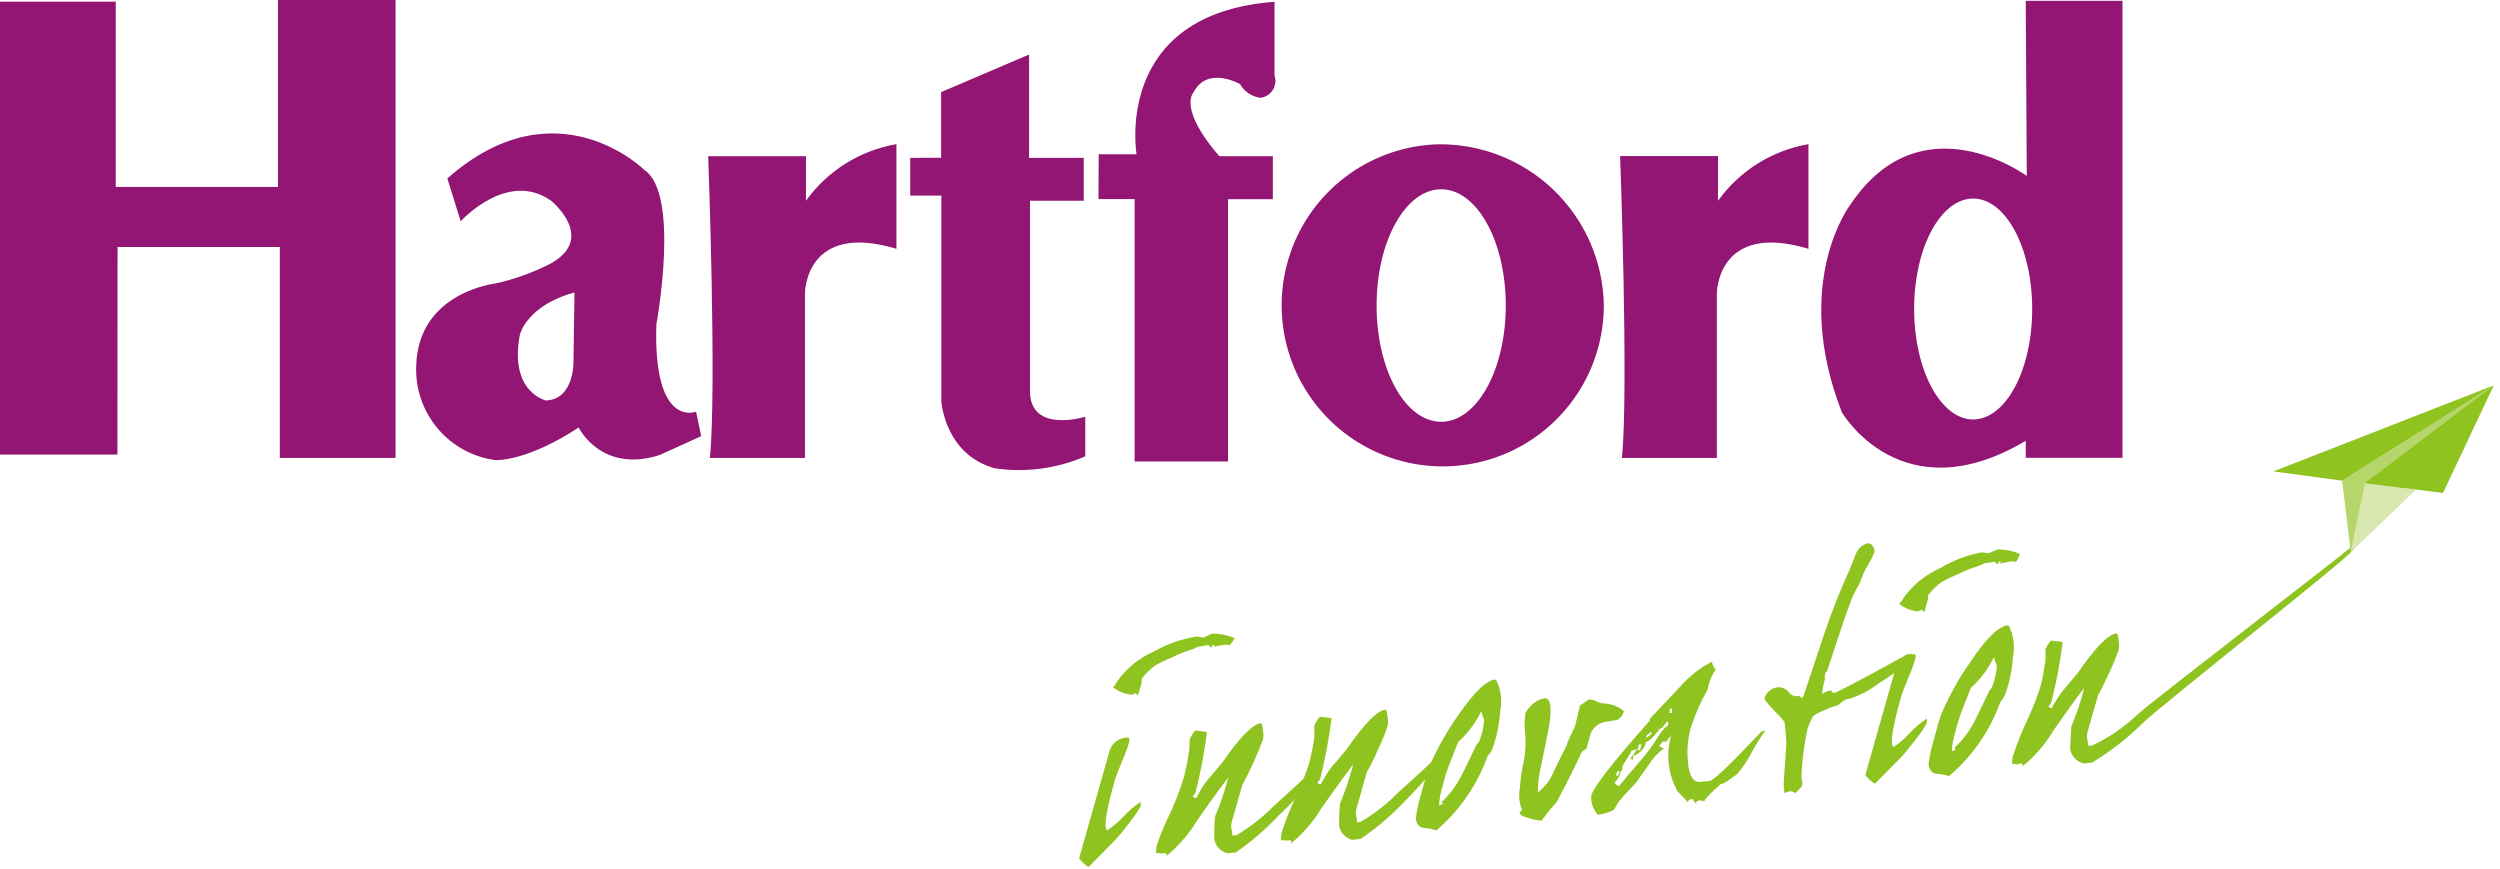 <svg width="256" height="89" viewBox="0 0 256 89" fill="none" xmlns="http://www.w3.org/2000/svg">
<g clip-path="url(#clip0_808_170)">
<path d="M0 0.172H11.853V19.142H28.468V0H40.506V46.895H28.653V25.293H12.038L12.025 46.551H0V0.172Z" fill="#931574"/>
<path d="M72.519 15.993C72.519 15.993 73.405 39.871 72.691 46.895H82.427V30.029C82.427 30.029 82.427 22.66 91.793 25.478V14.763C88.064 15.402 84.738 17.484 82.533 20.557V15.993H72.519Z" fill="#931574"/>
<path d="M165.899 15.98C165.899 15.98 166.785 39.871 166.084 46.895H175.807V30.042C175.807 30.042 175.807 22.66 185.186 25.478V14.763C181.459 15.406 178.134 17.487 175.926 20.557V15.98H165.899Z" fill="#931574"/>
<path d="M93.208 16.165V20.028H96.396V41.101C96.396 41.101 96.74 46.551 101.873 47.953C105.014 48.417 108.222 47.991 111.133 46.723V42.675C111.133 42.675 105.458 44.448 105.471 40.029V20.557H110.974V16.165H105.378V5.582L96.37 9.432V16.152L93.208 16.165Z" fill="#931574"/>
<path d="M112.508 15.795H116.384C116.384 15.795 113.911 1.415 130.512 0.185V7.739C130.592 7.981 130.618 8.239 130.588 8.492C130.557 8.746 130.472 8.99 130.337 9.207C130.202 9.424 130.021 9.609 129.806 9.748C129.592 9.888 129.35 9.978 129.097 10.014C128.658 9.965 128.237 9.813 127.869 9.569C127.501 9.325 127.196 8.997 126.98 8.612C126.98 8.612 123.62 6.68 122.205 9.485C122.205 9.485 120.604 11.072 124.851 15.993H130.34V20.398H125.75V47.252H116.186V20.385H112.482L112.508 15.795Z" fill="#931574"/>
<path d="M147.194 14.776C143.956 14.883 140.821 15.94 138.18 17.817C135.539 19.694 133.51 22.306 132.344 25.329C131.179 28.352 130.929 31.651 131.627 34.815C132.324 37.978 133.938 40.867 136.266 43.119C138.595 45.372 141.535 46.889 144.72 47.481C147.905 48.073 151.194 47.715 154.177 46.45C157.159 45.185 159.703 43.07 161.491 40.368C163.28 37.667 164.233 34.499 164.232 31.259C164.196 29.058 163.726 26.885 162.85 24.866C161.974 22.846 160.709 21.019 159.127 19.488C157.545 17.957 155.677 16.754 153.629 15.945C151.581 15.137 149.395 14.739 147.194 14.776ZM147.577 43.191C143.913 43.191 140.963 37.9 140.963 31.285C140.963 24.671 143.939 19.38 147.577 19.38C151.215 19.38 154.191 24.671 154.191 31.285C154.191 37.9 151.215 43.191 147.577 43.191Z" fill="#931574"/>
<path d="M207.436 0.079L207.542 18.017C207.542 18.017 196.774 10.08 189.485 20.941C189.485 20.941 183.387 28.878 188.612 42.225C188.612 42.225 194.697 52.716 207.436 45.136V46.882H217.344V0.079H207.436ZM202.052 42.953C198.719 42.953 196.007 37.886 196.007 31.629C196.007 25.372 198.719 20.332 202.052 20.332C205.386 20.332 208.098 25.386 208.098 31.643C208.098 37.9 205.386 42.94 202.052 42.953Z" fill="#931574"/>
<path d="M71.275 42.159C71.275 42.159 66.857 43.919 67.214 33.203C67.214 33.203 69.688 19.843 65.971 17.395C65.971 17.395 56.949 8.44 45.81 18.269L47.173 22.66C47.173 22.66 51.948 17.369 56.433 20.557C56.433 20.557 61.208 24.42 56.261 27.052C54.516 27.935 52.667 28.597 50.758 29.023C50.758 29.023 42.821 29.896 42.622 37.45C42.523 39.787 43.304 42.077 44.81 43.867C46.316 45.657 48.438 46.818 50.758 47.12C50.758 47.12 53.946 47.279 59.251 43.773C59.251 43.773 61.552 48.522 67.558 46.591L71.804 44.659L71.275 42.159ZM58.721 37.225C58.721 37.225 58.721 40.929 55.891 41.008C55.891 41.008 52.094 40.135 53.245 34.235C53.245 34.235 53.959 31.272 58.827 29.949L58.721 37.225Z" fill="#931574"/>
<path d="M125.935 66.063C125.683 66.002 125.42 66.002 125.168 66.063C124.887 66.098 124.609 66.151 124.335 66.222C124.229 66.222 124.202 66.222 124.242 66.222L124.388 66.05C124.388 66.05 124.388 66.05 124.282 66.05C124.176 66.05 124.149 66.05 124.136 66.05V66.209C124.123 66.23 124.106 66.248 124.085 66.261C124.065 66.275 124.042 66.284 124.017 66.288C123.806 66.288 123.911 66.037 123.7 66.063C123.488 66.09 123.567 66.063 123.554 66.063C123.293 66.149 123.022 66.198 122.747 66.209C122.628 66.209 122.112 66.526 121.887 66.553C121.241 66.754 120.612 67.011 120.009 67.32C119.399 67.566 118.807 67.853 118.236 68.18C117.736 68.557 117.291 69.002 116.914 69.502C116.914 69.794 116.914 69.926 116.914 69.886L116.53 71.209L116.265 70.984C116.129 71.048 115.987 71.101 115.842 71.143C115.156 71.062 114.505 70.791 113.964 70.362C114.154 70.201 114.304 69.997 114.4 69.767C115.346 68.429 116.641 67.377 118.144 66.725C119.512 65.937 121.015 65.412 122.575 65.177C122.694 65.177 123.065 65.283 123.197 65.283C123.329 65.283 123.964 64.899 124.189 64.873C124.967 64.883 125.735 65.045 126.451 65.349C126.294 65.597 126.121 65.835 125.935 66.063ZM115.71 84.186C114.982 85.125 114.479 85.721 114.255 85.959C114.03 86.197 113.262 86.964 111.463 88.79C111.097 88.547 110.771 88.248 110.498 87.903L113.633 76.844C113.76 76.455 114.008 76.117 114.341 75.879C114.675 75.641 115.075 75.515 115.485 75.522C115.71 75.522 115.71 75.826 115.485 76.448C115.29 77.037 115.065 77.615 114.81 78.18C114.571 78.725 114.359 79.281 114.175 79.847C113.276 83.022 112.985 84.781 113.382 85.02C113.989 84.623 114.545 84.152 115.035 83.617C115.559 83.041 116.155 82.534 116.808 82.109C116.808 82.506 116.808 82.652 116.808 82.559C116.485 83.121 116.118 83.656 115.71 84.16V84.186Z" fill="#8FC31F"/>
<path d="M130.936 83.511C129.606 84.92 128.134 86.188 126.544 87.295L125.697 87.374C125.349 87.295 125.032 87.113 124.789 86.851C124.545 86.589 124.387 86.26 124.335 85.906C124.335 85.139 124.335 84.358 124.44 83.564C124.933 82.399 125.344 81.201 125.671 79.98L125.777 79.622C125.459 80.019 124.361 81.461 122.562 84.054C121.708 85.462 120.616 86.711 119.334 87.745C119.386 87.696 119.426 87.638 119.453 87.573C119.453 87.401 119.453 87.348 119.162 87.374C118.871 87.401 118.951 87.374 118.937 87.374L119.03 87.493C118.937 87.374 118.739 87.335 118.382 87.361C118.382 87.216 118.382 86.739 118.474 86.501C118.882 85.319 119.369 84.166 119.93 83.049C120.446 81.901 120.888 80.721 121.252 79.516C121.469 78.644 121.641 77.761 121.768 76.871C121.848 76.606 121.768 75.958 121.834 75.694C121.972 75.367 122.159 75.063 122.39 74.794L123.594 74.966C123.334 77.024 122.949 79.065 122.443 81.078C122.386 81.257 122.275 81.414 122.126 81.527C122.166 81.59 122.224 81.641 122.291 81.674C122.359 81.706 122.434 81.72 122.509 81.712C122.575 81.487 122.972 80.932 123.025 80.76C123.316 80.287 123.653 79.844 124.03 79.437C124.679 78.657 125.049 78.207 125.142 78.114C126.954 75.469 128.29 74.146 129.11 74.053C129.203 74.053 129.282 74.291 129.322 74.807C129.392 75.116 129.392 75.437 129.322 75.746C128.725 77.346 128.018 78.901 127.205 80.403L126.107 84.252C126.065 84.462 126.065 84.678 126.107 84.887C126.172 85.102 126.199 85.325 126.187 85.549H126.584C128.017 84.69 129.337 83.654 130.512 82.466C132.311 80.839 133.608 79.649 134.362 78.895C134.362 79.001 134.507 79.053 134.428 79.305C134.256 79.993 133.158 81.395 130.936 83.511Z" fill="#8FC31F"/>
<path d="M143.741 82.162C142.407 83.566 140.926 84.821 139.323 85.906L138.476 85.999C138.138 85.919 137.83 85.743 137.59 85.492C137.351 85.24 137.19 84.925 137.127 84.583C137.127 83.816 137.127 83.049 137.232 82.242C137.719 81.079 138.13 79.886 138.463 78.67L138.555 78.299C138.238 78.696 137.153 80.151 135.341 82.731C134.494 84.141 133.406 85.39 132.126 86.422C132.176 86.375 132.213 86.316 132.232 86.25C132.232 86.091 132.232 86.038 131.954 86.051C131.677 86.065 131.729 86.051 131.729 86.051L131.809 86.171C131.729 86.056 131.518 86.016 131.174 86.051C131.174 85.879 131.174 85.403 131.266 85.178C131.658 83.972 132.127 82.793 132.669 81.646C133.211 80.5 133.679 79.32 134.071 78.114C134.288 77.242 134.46 76.359 134.587 75.469C134.587 75.204 134.587 74.543 134.587 74.278C134.735 73.958 134.927 73.66 135.156 73.392L136.359 73.537C136.093 75.603 135.709 77.653 135.209 79.675C135.147 79.848 135.037 80 134.891 80.112C134.929 80.175 134.983 80.226 135.049 80.259C135.115 80.291 135.188 80.305 135.261 80.297C135.341 80.072 135.738 79.516 135.791 79.358C136.075 78.88 136.412 78.437 136.796 78.035L137.907 76.712C139.719 74.066 141.056 72.743 141.876 72.664C141.968 72.664 142.048 72.902 142.087 73.405C142.153 73.719 142.153 74.043 142.087 74.357C141.814 75.187 141.483 75.996 141.095 76.778C140.77 77.567 140.39 78.332 139.958 79.067L138.873 82.916C138.835 83.131 138.835 83.35 138.873 83.564C138.932 83.78 138.963 84.002 138.965 84.226L139.349 84.147C140.765 83.313 142.064 82.294 143.212 81.117C145.024 79.49 146.307 78.313 147.074 77.559C147.074 77.651 147.22 77.704 147.141 77.956C146.995 78.657 145.831 80.046 143.741 82.162Z" fill="#8FC31F"/>
<path d="M152.326 77.426L152.101 78.022C151.022 80.73 149.301 83.135 147.088 85.033C146.661 84.885 146.216 84.8 145.765 84.781C145.289 84.702 145.024 84.345 144.984 83.75C145.096 82.93 145.273 82.12 145.514 81.329C145.897 79.887 146.148 79.001 146.281 78.683C147.074 76.822 148.058 75.049 149.217 73.392C150.964 70.825 152.3 69.569 153.186 69.595C153.692 70.581 153.846 71.711 153.623 72.796C153.544 74.077 153.291 75.341 152.869 76.553C152.753 76.88 152.568 77.178 152.326 77.426ZM151.453 75.971C151.75 75.241 151.928 74.469 151.982 73.683C151.844 73.415 151.742 73.13 151.678 72.836C151.101 74.03 150.297 75.099 149.31 75.984L148.331 78.485C148.088 79.151 147.885 79.831 147.723 80.522C147.526 81.158 147.402 81.815 147.352 82.48L147.762 82.308L147.59 82.07H147.683C148.519 81.27 149.209 80.33 149.72 79.292C149.932 78.855 150.448 77.837 151.202 76.236L151.453 75.971Z" fill="#8FC31F"/>
<path d="M165.608 73.722C165.502 73.722 165.131 73.802 164.483 73.908C164.082 73.944 163.703 74.106 163.4 74.373C163.098 74.639 162.889 74.996 162.803 75.389L162.433 76.712C162.234 76.766 162.061 76.887 161.943 77.056C161.427 78.194 160.621 79.874 159.39 82.149C158.846 82.744 158.338 83.371 157.869 84.027C157.418 84.012 156.972 83.927 156.546 83.776C155.885 83.604 155.58 83.406 155.607 83.181L155.858 82.956C155.561 82.213 155.488 81.399 155.647 80.615C155.703 79.724 155.831 78.839 156.03 77.969C156.198 77.098 156.252 76.208 156.189 75.323C156.095 74.576 156.095 73.821 156.189 73.074C156.377 72.678 156.652 72.33 156.993 72.055C157.334 71.78 157.733 71.586 158.16 71.487C158.782 71.487 158.941 72.4 158.623 74.384C158.358 75.707 158.107 77.03 157.843 78.233C157.605 79.185 157.48 80.162 157.472 81.144C158.242 80.556 158.829 79.763 159.165 78.855C159.602 77.982 160.025 77.109 160.488 76.209V76.104C160.581 75.746 161.189 74.688 161.308 74.265C161.427 73.841 161.666 72.691 161.798 72.201C162.023 72.201 162.512 71.646 162.764 71.619C163.042 71.64 163.313 71.721 163.557 71.857C163.819 71.976 164.103 72.039 164.391 72.042C165.083 72.105 165.742 72.372 166.282 72.81C166.245 73.002 166.165 73.184 166.048 73.342C165.931 73.5 165.781 73.63 165.608 73.722Z" fill="#8FC31F"/>
<path d="M180.781 74.794C180.293 75.465 179.851 76.167 179.458 76.897C179.02 77.752 178.488 78.556 177.871 79.292C177.605 79.447 177.353 79.624 177.116 79.821C176.879 80.021 176.605 80.174 176.31 80.271C176.045 80.271 175.952 80.641 175.794 80.654C175 81.408 174.577 81.832 174.563 81.977C174.55 82.123 174.087 81.898 173.942 81.977L173.69 82.109V82.321L173.373 81.937C173.373 81.845 173.373 81.818 173.201 81.832L172.883 81.951V82.189L171.772 81.025C170.825 79.309 170.583 77.293 171.098 75.403C170.914 75.533 170.765 75.706 170.661 75.905V76.037C170.656 76.018 170.648 76 170.636 75.984C170.624 75.968 170.609 75.954 170.591 75.944C170.574 75.934 170.555 75.928 170.535 75.926C170.515 75.924 170.495 75.926 170.476 75.932H170.277L169.92 76.342C169.973 76.427 170.047 76.498 170.135 76.547C170.223 76.596 170.322 76.621 170.423 76.62C169.836 77.023 169.337 77.54 168.955 78.141C168.544 78.723 168.134 79.278 167.724 79.874C167.314 80.469 166.798 80.866 166.401 81.355C165.948 81.806 165.572 82.329 165.29 82.903C164.773 83.195 164.201 83.375 163.61 83.432C163.373 83.165 163.191 82.853 163.078 82.514C162.964 82.176 162.92 81.817 162.949 81.461C163.213 80.535 165.224 77.969 168.955 73.775V73.59L171.984 70.389C172.913 69.299 174.045 68.401 175.317 67.743C175.332 68.054 175.464 68.347 175.688 68.563C175.267 69.162 174.99 69.85 174.881 70.574C174.159 71.831 173.574 73.161 173.135 74.543C172.825 75.656 172.726 76.819 172.844 77.969C172.95 79.464 173.386 80.151 174.167 80.059L175.079 79.966C175.423 79.966 177.187 78.282 180.371 74.913L180.781 74.794ZM165.846 78.987H165.594L165.475 79.411H165.714L165.846 78.987ZM170.687 73.881C170.547 74.114 170.383 74.331 170.198 74.529C170.071 74.598 169.938 74.656 169.801 74.701L169.907 74.781C169.629 74.939 169.166 75.786 168.492 76.024C168.498 76.095 168.498 76.165 168.492 76.236C168.381 76.51 168.211 76.757 167.993 76.958C167.776 77.16 167.517 77.31 167.235 77.4C167.248 77.501 167.248 77.603 167.235 77.704L167.129 77.85L166.983 77.612C167.227 77.332 167.444 77.031 167.632 76.712C167.552 76.712 167.195 76.884 167.076 76.858C166.97 77.228 166.229 78.18 166.124 78.498C166.124 78.498 166.124 78.498 166.124 78.908H165.991C165.906 79.371 165.68 79.796 165.343 80.125C165.385 80.217 165.447 80.298 165.525 80.362C165.603 80.427 165.695 80.472 165.793 80.495C166.494 79.622 167.222 78.776 167.949 77.929C168.678 77.112 169.324 76.226 169.88 75.283C170.127 74.885 170.446 74.535 170.82 74.252C170.834 74.188 170.835 74.122 170.821 74.058C170.807 73.994 170.78 73.933 170.74 73.881H170.687ZM167.923 76.818L168.095 76.223H167.843L167.671 76.818H167.923ZM169.153 75.098L169.047 74.953L168.544 75.389L168.663 75.535L169.153 75.098ZM171.217 72.995V72.519L170.978 72.638V73.021L171.217 72.995Z" fill="#8FC31F"/>
<path d="M195.438 67.756C194.483 68.571 193.466 69.31 192.395 69.966C191.497 70.669 190.48 71.207 189.393 71.553C188.771 71.553 188.321 72.241 188.07 72.267C187.633 72.368 187.211 72.523 186.813 72.73C186.405 72.877 186.018 73.077 185.662 73.326C185.432 73.75 185.238 74.192 185.08 74.648C184.743 76.256 184.535 77.889 184.458 79.53C184.458 79.702 184.617 80.125 184.551 80.39C184.481 80.558 184.372 80.708 184.233 80.826L183.85 81.223C183.762 81.146 183.659 81.089 183.547 81.057C183.435 81.025 183.317 81.018 183.202 81.038C183.202 81.038 182.778 81.21 182.752 81.21C182.725 81.21 182.633 80.879 182.659 80.138C182.686 79.397 182.818 77.956 182.924 76.17C182.924 75.667 182.831 74.847 182.739 73.921C182.385 73.48 182 73.064 181.588 72.677C180.953 72.003 180.648 71.593 180.675 71.5C180.77 71.208 180.943 70.949 181.177 70.75C181.411 70.552 181.695 70.422 181.998 70.376C182.222 70.354 182.447 70.391 182.653 70.481C182.859 70.571 183.039 70.713 183.175 70.891C183.304 71.059 183.48 71.183 183.681 71.247C183.882 71.311 184.098 71.311 184.3 71.249L184.471 71.513L184.683 71.262C185.384 69.119 186.138 66.936 186.839 64.793C187.59 62.582 188.45 60.41 189.419 58.285L190.054 56.697C190.157 56.431 190.325 56.193 190.542 56.006C190.759 55.819 191.018 55.689 191.297 55.626C191.681 55.626 192.038 56.168 191.932 56.552C191.757 57.014 191.535 57.457 191.271 57.875C191.016 58.293 190.803 58.736 190.636 59.197C190.518 59.54 190.363 59.868 190.173 60.176C189.908 60.679 189.75 61.01 189.67 61.182C189.287 62.121 188.414 64.635 187.091 68.762C186.985 68.762 186.932 68.868 186.879 69.066C186.826 69.264 186.879 69.45 186.879 69.542C186.727 70.043 186.625 70.556 186.575 71.077C186.818 70.887 187.104 70.76 187.408 70.706C187.633 70.706 187.58 70.971 187.805 70.958C188.03 70.945 190.57 69.635 195.319 66.989H195.822L195.438 67.756Z" fill="#8FC31F"/>
<path d="M206.457 57.531C206.205 57.471 205.942 57.471 205.69 57.531L204.843 57.69C204.751 57.69 204.711 57.69 204.764 57.69L204.896 57.517C204.881 57.507 204.862 57.501 204.843 57.501C204.824 57.501 204.806 57.507 204.79 57.517C204.698 57.517 204.671 57.517 204.658 57.517V57.676C204.645 57.697 204.628 57.715 204.607 57.729C204.587 57.743 204.563 57.752 204.539 57.756C204.314 57.756 204.42 57.504 204.195 57.531C203.97 57.557 204.076 57.531 204.063 57.531C203.802 57.615 203.53 57.659 203.256 57.663C202.977 57.801 202.69 57.92 202.396 58.02C201.752 58.229 201.124 58.485 200.518 58.788C199.907 59.03 199.314 59.318 198.745 59.647C198.251 60.032 197.807 60.476 197.422 60.97C197.422 61.261 197.422 61.394 197.422 61.354L197.052 62.677L196.774 62.438C196.64 62.513 196.498 62.571 196.351 62.611C195.665 62.527 195.015 62.257 194.472 61.83C194.663 61.669 194.812 61.465 194.909 61.235C195.861 59.903 197.154 58.852 198.652 58.192C199.981 57.384 201.448 56.828 202.978 56.552C203.097 56.552 203.468 56.658 203.587 56.658C203.706 56.658 204.38 56.287 204.592 56.261C205.366 56.258 206.131 56.415 206.841 56.724C206.738 57.004 206.61 57.274 206.457 57.531ZM196.218 75.654C195.491 76.593 194.988 77.188 194.776 77.44L191.985 80.257C191.612 80.019 191.281 79.719 191.006 79.371L194.142 68.312C194.27 67.924 194.519 67.587 194.852 67.349C195.185 67.111 195.584 66.985 195.993 66.989C196.218 66.989 196.218 67.293 195.993 67.915C195.799 68.506 195.569 69.085 195.306 69.648C195.015 70.376 194.79 70.971 194.684 71.302C193.784 74.503 193.507 76.249 193.89 76.5C194.5 76.096 195.055 75.616 195.544 75.072C196.074 74.505 196.669 74.004 197.316 73.577C197.316 73.961 197.316 74.119 197.316 74.027C196.995 74.598 196.628 75.142 196.218 75.654Z" fill="#8FC31F"/>
<path d="M204.843 71.87C204.751 72.069 204.698 72.267 204.605 72.479C203.528 75.188 201.802 77.591 199.578 79.477C199.151 79.335 198.706 79.254 198.256 79.239C197.793 79.159 197.528 78.802 197.488 78.207C197.597 77.387 197.774 76.577 198.017 75.786C198.388 74.344 198.652 73.458 198.785 73.14C199.575 71.278 200.559 69.505 201.721 67.849C203.468 65.203 204.804 64.013 205.69 64.039C206.196 65.03 206.35 66.164 206.126 67.254C206.048 68.53 205.795 69.79 205.372 70.997C205.262 71.324 205.081 71.622 204.843 71.87ZM203.957 70.428C204.254 69.698 204.432 68.926 204.486 68.14C204.341 67.871 204.238 67.581 204.182 67.28C203.605 68.477 202.801 69.551 201.814 70.442L200.835 72.929C200.593 73.601 200.385 74.285 200.213 74.979C200.025 75.617 199.905 76.273 199.856 76.937L200.266 76.765L200.094 76.527C200.094 76.527 200.16 76.527 200.187 76.527C201.019 75.743 201.708 74.821 202.224 73.802C202.436 73.365 202.938 72.347 203.706 70.733L203.957 70.428Z" fill="#8FC31F"/>
<path d="M219.342 74.119C217.799 75.635 216.085 76.967 214.236 78.088L213.389 78.18C213.039 78.101 212.719 77.921 212.47 77.663C212.221 77.404 212.053 77.078 211.987 76.725C211.987 75.958 212.066 75.191 212.106 74.384C212.6 73.22 213.012 72.022 213.336 70.799L213.429 70.442C213.111 70.825 212.026 72.281 210.227 74.873C209.378 76.284 208.285 77.534 207 78.564C207.05 78.515 207.09 78.456 207.119 78.392C207.119 78.22 207.119 78.18 206.828 78.194C206.537 78.207 206.603 78.194 206.603 78.26L206.695 78.366C206.603 78.26 206.404 78.207 206.047 78.247C206.047 78.075 206.047 77.598 206.14 77.374C206.531 76.168 207 74.988 207.542 73.841C208.084 72.695 208.552 71.516 208.944 70.309C209.09 69.807 209.248 68.987 209.46 67.664C209.46 67.399 209.46 66.738 209.46 66.487C209.595 66.158 209.782 65.854 210.016 65.587L211.219 65.746C210.96 67.809 210.576 69.854 210.069 71.871C210.009 72.045 209.904 72.2 209.764 72.32C209.801 72.385 209.855 72.436 209.921 72.469C209.987 72.502 210.062 72.515 210.135 72.505C210.135 72.281 210.598 71.725 210.651 71.553C210.946 71.083 211.282 70.64 211.656 70.23L212.767 68.907C214.579 66.262 215.916 64.939 216.736 64.859C216.828 64.859 216.908 65.097 216.947 65.6C217.005 65.915 217.005 66.238 216.947 66.553C216.668 67.36 216.341 68.151 215.968 68.921C215.413 70.124 215.029 70.905 214.831 71.222L213.733 75.058C213.695 75.273 213.695 75.492 213.733 75.707C213.799 75.916 213.83 76.135 213.825 76.355H214.209C215.909 75.564 217.469 74.501 218.826 73.207C220.638 71.579 240.11 56.658 240.878 55.904C240.878 55.996 241.01 56.049 240.944 56.3C240.851 56.883 221.498 72.016 219.342 74.119Z" fill="#8FC31F"/>
<path d="M240.719 56.552L239.833 49.223L255.363 39.461L240.719 56.552Z" fill="#B6D56A"/>
<path d="M242.161 49.475L240.719 56.552L247.399 50.136L242.161 49.475Z" fill="#D7E7AF"/>
<path d="M239.833 49.223L232.795 48.271L255.363 39.461L239.833 49.223Z" fill="#8FC31F"/>
<path d="M255.363 39.461L250.164 50.48L242.161 49.475L255.363 39.461Z" fill="#8FC31F"/>
</g>
<defs>
<clipPath id="clip0_808_170">
<rect width="255.363" height="88.75" fill="white"/>
</clipPath>
</defs>
</svg>
